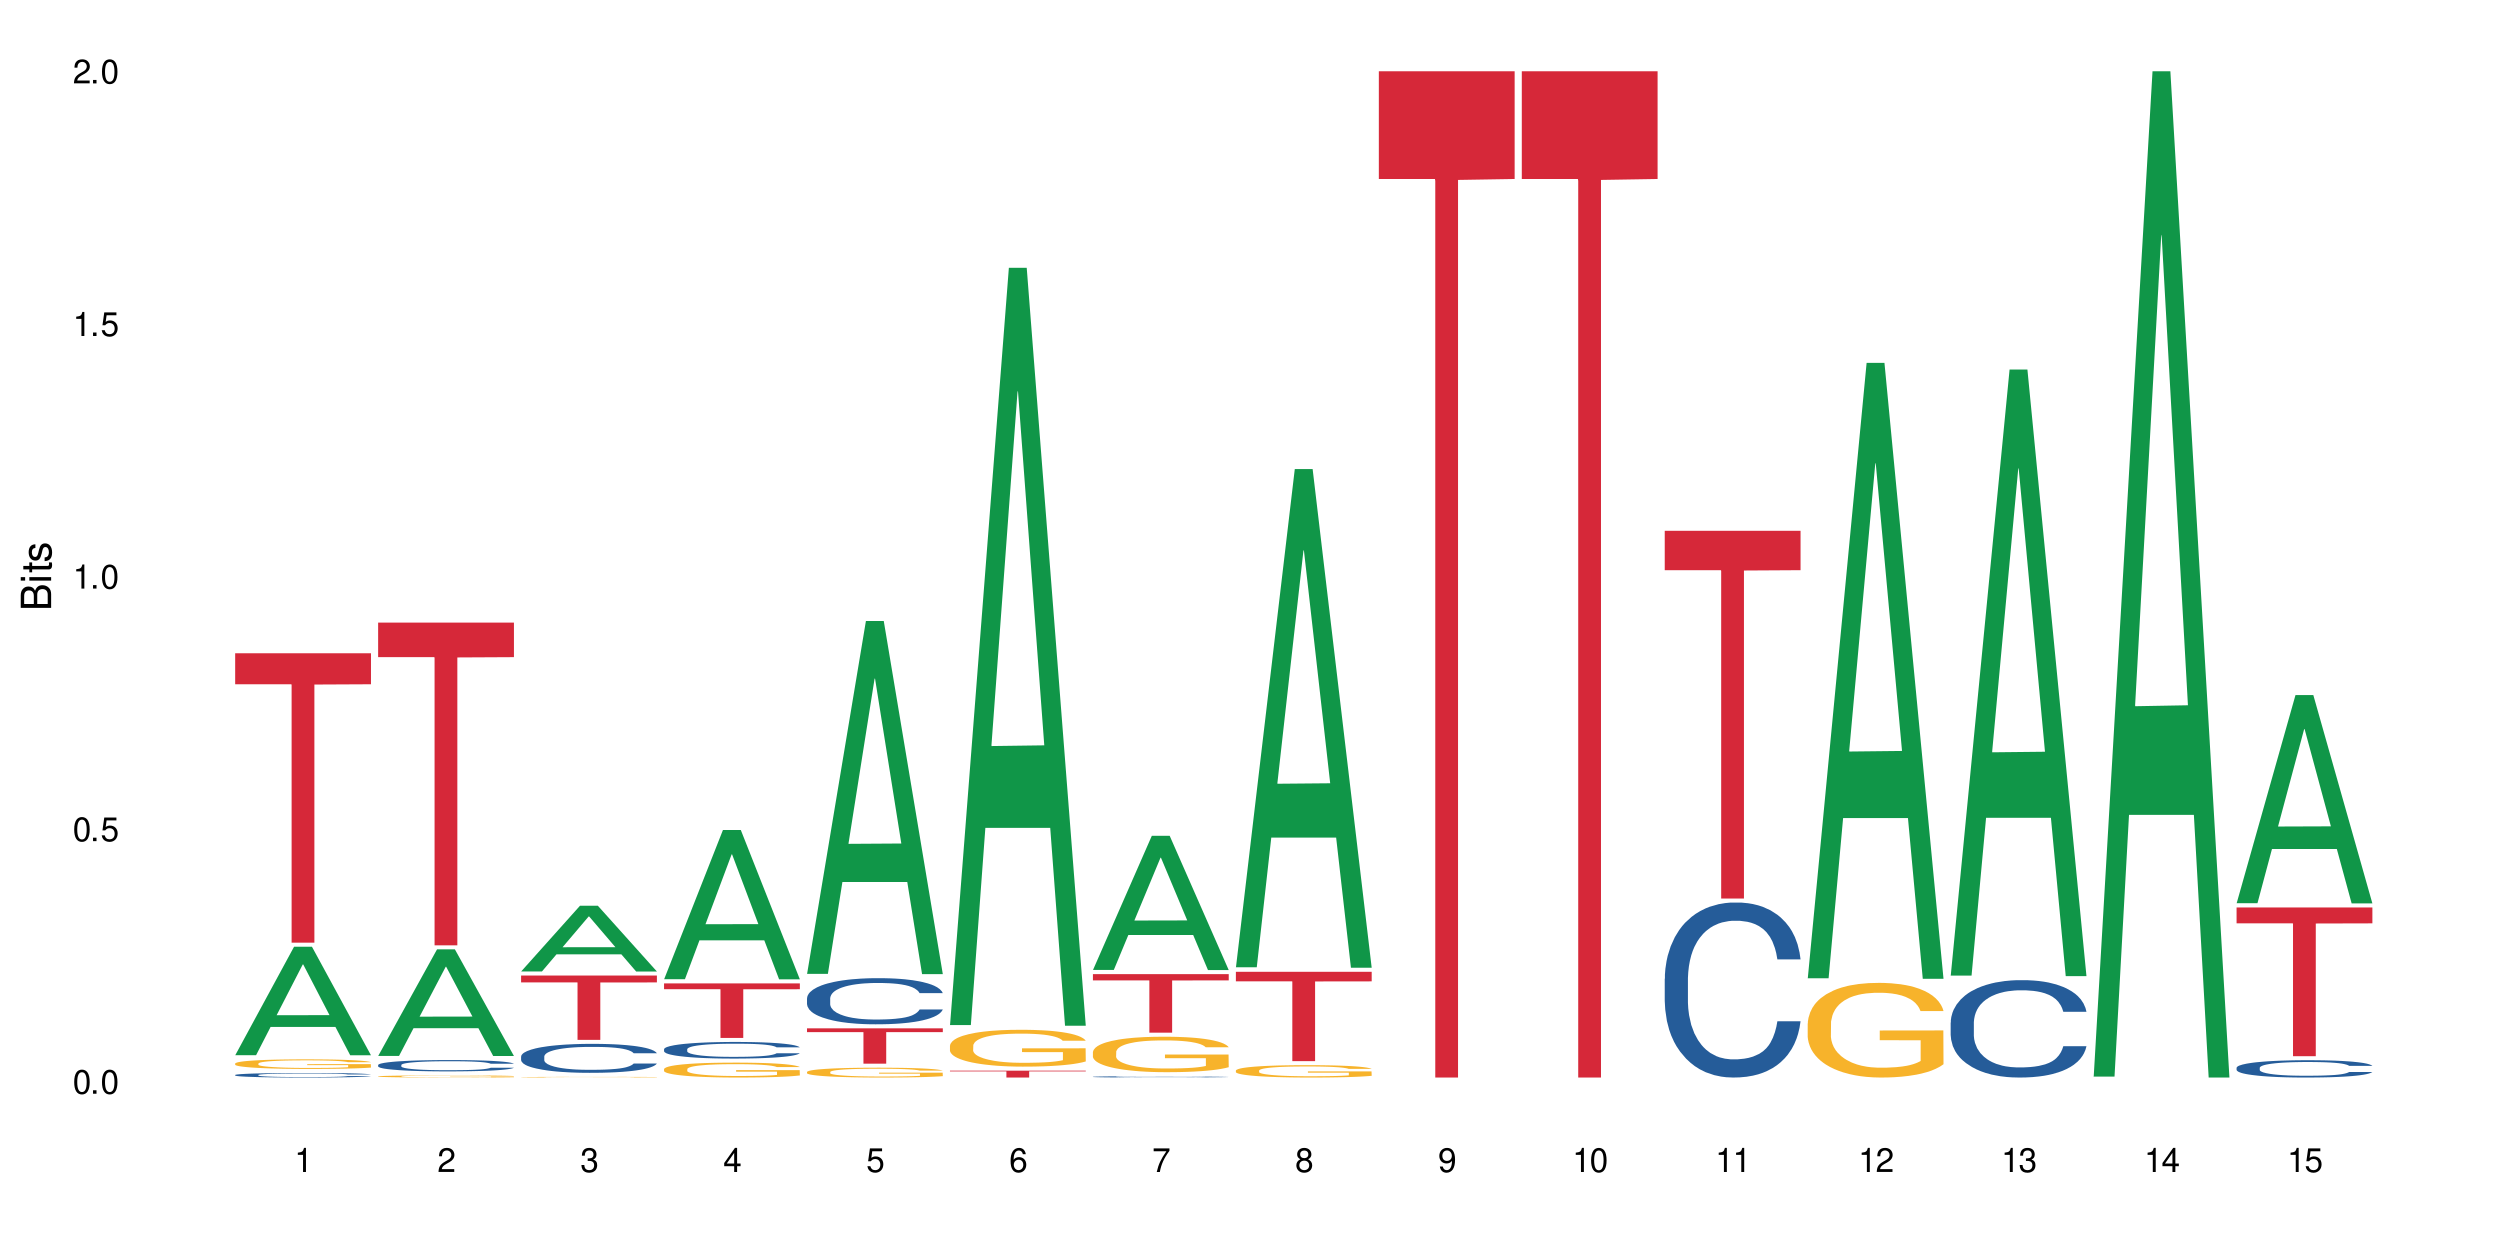 <?xml version="1.0" encoding="UTF-8"?>
<svg xmlns="http://www.w3.org/2000/svg" xmlns:xlink="http://www.w3.org/1999/xlink" width="720" height="360" viewBox="0 0 720 360">
<defs>
<g>
<g id="glyph-0-0">
</g>
<g id="glyph-0-1">
<path d="M 2.641 -6.938 C 2 -6.938 1.422 -6.656 1.078 -6.172 C 0.641 -5.562 0.406 -4.641 0.406 -3.359 C 0.406 -1.016 1.188 0.219 2.641 0.219 C 4.078 0.219 4.859 -1.016 4.859 -3.297 C 4.859 -4.641 4.656 -5.547 4.203 -6.172 C 3.844 -6.656 3.281 -6.938 2.641 -6.938 Z M 2.641 -6.188 C 3.547 -6.188 4 -5.25 4 -3.375 C 4 -1.406 3.562 -0.484 2.625 -0.484 C 1.734 -0.484 1.281 -1.438 1.281 -3.344 C 1.281 -5.25 1.734 -6.188 2.641 -6.188 Z M 2.641 -6.188 "/>
</g>
<g id="glyph-0-2">
<path d="M 1.828 -1 L 0.828 -1 L 0.828 0 L 1.828 0 Z M 1.828 -1 "/>
</g>
<g id="glyph-0-3">
<path d="M 4.562 -6.797 L 1.062 -6.797 L 0.547 -3.094 L 1.328 -3.094 C 1.719 -3.562 2.047 -3.734 2.578 -3.734 C 3.484 -3.734 4.062 -3.109 4.062 -2.094 C 4.062 -1.125 3.484 -0.531 2.578 -0.531 C 1.828 -0.531 1.375 -0.906 1.188 -1.672 L 0.328 -1.672 C 0.453 -1.109 0.547 -0.844 0.75 -0.594 C 1.125 -0.078 1.828 0.219 2.594 0.219 C 3.969 0.219 4.922 -0.781 4.922 -2.219 C 4.922 -3.562 4.031 -4.484 2.719 -4.484 C 2.25 -4.484 1.859 -4.359 1.469 -4.062 L 1.734 -5.969 L 4.562 -5.969 Z M 4.562 -6.797 "/>
</g>
<g id="glyph-0-4">
<path d="M 2.484 -4.938 L 2.484 0 L 3.328 0 L 3.328 -6.938 L 2.766 -6.938 C 2.469 -5.875 2.281 -5.734 0.984 -5.562 L 0.984 -4.938 Z M 2.484 -4.938 "/>
</g>
<g id="glyph-0-5">
<path d="M 4.859 -0.828 L 1.281 -0.828 C 1.359 -1.406 1.672 -1.781 2.5 -2.281 L 3.469 -2.828 C 4.406 -3.344 4.906 -4.062 4.906 -4.906 C 4.906 -5.484 4.672 -6.031 4.266 -6.406 C 3.859 -6.766 3.375 -6.938 2.719 -6.938 C 1.859 -6.938 1.219 -6.625 0.844 -6.031 C 0.609 -5.672 0.5 -5.234 0.484 -4.531 L 1.328 -4.531 C 1.359 -5.016 1.406 -5.281 1.531 -5.516 C 1.75 -5.938 2.188 -6.203 2.703 -6.203 C 3.469 -6.203 4.031 -5.641 4.031 -4.891 C 4.031 -4.344 3.719 -3.859 3.125 -3.516 L 2.234 -3 C 0.812 -2.172 0.406 -1.531 0.328 -0.016 L 4.859 -0.016 Z M 4.859 -0.828 "/>
</g>
<g id="glyph-0-6">
<path d="M 2.125 -3.188 L 2.578 -3.188 C 3.5 -3.188 3.984 -2.766 3.984 -1.922 C 3.984 -1.062 3.469 -0.531 2.594 -0.531 C 1.656 -0.531 1.203 -1 1.156 -2.016 L 0.312 -2.016 C 0.344 -1.453 0.438 -1.094 0.609 -0.781 C 0.953 -0.109 1.625 0.219 2.547 0.219 C 3.953 0.219 4.859 -0.625 4.859 -1.938 C 4.859 -2.828 4.516 -3.297 3.703 -3.594 C 4.344 -3.844 4.656 -4.328 4.656 -5.031 C 4.656 -6.219 3.875 -6.938 2.578 -6.938 C 1.203 -6.938 0.484 -6.172 0.453 -4.703 L 1.297 -4.703 C 1.312 -5.125 1.344 -5.359 1.453 -5.578 C 1.641 -5.969 2.062 -6.203 2.594 -6.203 C 3.344 -6.203 3.797 -5.75 3.797 -5 C 3.797 -4.516 3.609 -4.219 3.25 -4.047 C 3.016 -3.953 2.703 -3.922 2.125 -3.906 Z M 2.125 -3.188 "/>
</g>
<g id="glyph-0-7">
<path d="M 3.141 -1.672 L 3.141 0 L 3.984 0 L 3.984 -1.672 L 4.984 -1.672 L 4.984 -2.438 L 3.984 -2.438 L 3.984 -6.938 L 3.359 -6.938 L 0.266 -2.578 L 0.266 -1.672 Z M 3.141 -2.438 L 1 -2.438 L 3.141 -5.5 Z M 3.141 -2.438 "/>
</g>
<g id="glyph-0-8">
<path d="M 4.781 -5.125 C 4.609 -6.266 3.891 -6.938 2.844 -6.938 C 2.094 -6.938 1.422 -6.578 1.031 -5.953 C 0.594 -5.266 0.406 -4.422 0.406 -3.172 C 0.406 -2 0.578 -1.25 0.984 -0.641 C 1.359 -0.078 1.953 0.219 2.703 0.219 C 3.984 0.219 4.922 -0.75 4.922 -2.094 C 4.922 -3.375 4.062 -4.281 2.844 -4.281 C 2.172 -4.281 1.641 -4.031 1.281 -3.516 C 1.281 -5.234 1.828 -6.188 2.797 -6.188 C 3.391 -6.188 3.797 -5.797 3.938 -5.125 Z M 2.734 -3.531 C 3.547 -3.531 4.062 -2.953 4.062 -2.031 C 4.062 -1.156 3.484 -0.531 2.703 -0.531 C 1.922 -0.531 1.328 -1.188 1.328 -2.078 C 1.328 -2.938 1.906 -3.531 2.734 -3.531 Z M 2.734 -3.531 "/>
</g>
<g id="glyph-0-9">
<path d="M 4.984 -6.797 L 0.438 -6.797 L 0.438 -5.969 L 4.109 -5.969 C 2.5 -3.656 1.828 -2.234 1.328 0 L 2.219 0 C 2.594 -2.172 3.453 -4.047 4.984 -6.094 Z M 4.984 -6.797 "/>
</g>
<g id="glyph-0-10">
<path d="M 3.75 -3.656 C 4.469 -4.094 4.688 -4.438 4.688 -5.078 C 4.688 -6.172 3.844 -6.938 2.641 -6.938 C 1.438 -6.938 0.594 -6.172 0.594 -5.094 C 0.594 -4.438 0.812 -4.094 1.516 -3.656 C 0.734 -3.266 0.359 -2.703 0.359 -1.922 C 0.359 -0.656 1.281 0.219 2.641 0.219 C 3.984 0.219 4.922 -0.656 4.922 -1.922 C 4.922 -2.703 4.531 -3.266 3.75 -3.656 Z M 2.641 -6.188 C 3.359 -6.188 3.812 -5.75 3.812 -5.062 C 3.812 -4.406 3.344 -3.984 2.641 -3.984 C 1.922 -3.984 1.453 -4.406 1.453 -5.078 C 1.453 -5.75 1.922 -6.188 2.641 -6.188 Z M 2.641 -3.266 C 3.484 -3.266 4.062 -2.719 4.062 -1.906 C 4.062 -1.078 3.484 -0.531 2.625 -0.531 C 1.797 -0.531 1.219 -1.094 1.219 -1.906 C 1.219 -2.719 1.781 -3.266 2.641 -3.266 Z M 2.641 -3.266 "/>
</g>
<g id="glyph-0-11">
<path d="M 0.516 -1.578 C 0.672 -0.453 1.406 0.219 2.438 0.219 C 3.188 0.219 3.859 -0.141 4.266 -0.766 C 4.688 -1.453 4.891 -2.297 4.891 -3.547 C 4.891 -4.719 4.703 -5.453 4.312 -6.078 C 3.938 -6.641 3.344 -6.938 2.594 -6.938 C 1.297 -6.938 0.359 -5.969 0.359 -4.625 C 0.359 -3.344 1.234 -2.453 2.453 -2.453 C 3.094 -2.453 3.578 -2.672 4.016 -3.203 C 4 -1.484 3.469 -0.531 2.5 -0.531 C 1.906 -0.531 1.484 -0.906 1.359 -1.578 Z M 2.578 -6.203 C 3.375 -6.203 3.969 -5.531 3.969 -4.641 C 3.969 -3.797 3.391 -3.188 2.547 -3.188 C 1.734 -3.188 1.234 -3.766 1.234 -4.688 C 1.234 -5.562 1.797 -6.203 2.578 -6.203 Z M 2.578 -6.203 "/>
</g>
<g id="glyph-1-0">
</g>
<g id="glyph-1-1">
<path d="M 0 -0.953 L 0 -4.891 C 0 -5.719 -0.234 -6.344 -0.734 -6.797 C -1.188 -7.234 -1.812 -7.469 -2.5 -7.469 C -3.547 -7.469 -4.188 -7 -4.625 -5.875 C -4.984 -6.688 -5.625 -7.094 -6.531 -7.094 C -7.172 -7.094 -7.734 -6.859 -8.141 -6.391 C -8.562 -5.922 -8.75 -5.344 -8.75 -4.5 L -8.75 -0.953 Z M -4.984 -2.062 L -7.766 -2.062 L -7.766 -4.219 C -7.766 -4.844 -7.688 -5.203 -7.453 -5.5 C -7.219 -5.812 -6.859 -5.969 -6.375 -5.969 C -5.891 -5.969 -5.531 -5.812 -5.297 -5.5 C -5.062 -5.203 -4.984 -4.844 -4.984 -4.219 Z M -0.984 -2.062 L -4 -2.062 L -4 -4.781 C -4 -5.766 -3.438 -6.359 -2.484 -6.359 C -1.547 -6.359 -0.984 -5.766 -0.984 -4.781 Z M -0.984 -2.062 "/>
</g>
<g id="glyph-1-2">
<path d="M -6.281 -1.797 L -6.281 -0.797 L 0 -0.797 L 0 -1.797 Z M -8.75 -1.797 L -8.75 -0.797 L -7.484 -0.797 L -7.484 -1.797 Z M -8.75 -1.797 "/>
</g>
<g id="glyph-1-3">
<path d="M -6.281 -3.047 L -6.281 -2.016 L -8.016 -2.016 L -8.016 -1.016 L -6.281 -1.016 L -6.281 -0.172 L -5.469 -0.172 L -5.469 -1.016 L -0.719 -1.016 C -0.078 -1.016 0.281 -1.453 0.281 -2.234 C 0.281 -2.5 0.25 -2.719 0.188 -3.047 L -0.641 -3.047 C -0.609 -2.906 -0.594 -2.766 -0.594 -2.562 C -0.594 -2.141 -0.719 -2.016 -1.156 -2.016 L -5.469 -2.016 L -5.469 -3.047 Z M -6.281 -3.047 "/>
</g>
<g id="glyph-1-4">
<path d="M -4.531 -5.25 C -5.766 -5.25 -6.469 -4.422 -6.469 -2.969 C -6.469 -1.516 -5.719 -0.562 -4.547 -0.562 C -3.562 -0.562 -3.094 -1.062 -2.734 -2.562 L -2.516 -3.484 C -2.344 -4.188 -2.094 -4.469 -1.641 -4.469 C -1.047 -4.469 -0.641 -3.875 -0.641 -3 C -0.641 -2.453 -0.797 -2 -1.062 -1.75 C -1.25 -1.594 -1.422 -1.531 -1.875 -1.469 L -1.875 -0.406 C -0.422 -0.453 0.281 -1.266 0.281 -2.922 C 0.281 -4.5 -0.5 -5.516 -1.719 -5.516 C -2.656 -5.516 -3.172 -4.984 -3.469 -3.734 L -3.703 -2.766 C -3.891 -1.953 -4.156 -1.609 -4.594 -1.609 C -5.188 -1.609 -5.547 -2.125 -5.547 -2.938 C -5.547 -3.75 -5.203 -4.172 -4.531 -4.203 Z M -4.531 -5.25 "/>
</g>
</g>
</defs>
<rect x="-72" y="-36" width="864" height="432" fill="rgb(100%, 100%, 100%)" fill-opacity="1"/>
<path fill-rule="nonzero" fill="rgb(6.275%, 58.824%, 28.235%)" fill-opacity="1" d="M 67.73 303.898 L 67.773 303.867 L 84.695 272.652 L 89.836 272.652 L 106.844 303.926 L 100.867 303.926 L 96.605 295.762 L 77.926 295.762 L 73.75 303.898 L 67.73 303.898 L 79.723 292.387 L 94.895 292.355 L 87.328 277.762 L 87.246 277.734 L 87.16 277.82 L 79.684 292.355 L 79.723 292.387 Z M 67.73 303.898 "/>
<path fill-rule="nonzero" fill="rgb(14.51%, 36.078%, 60%)" fill-opacity="1" d="M 67.73 309.59 L 67.777 309.59 L 67.777 309.559 L 67.922 309.512 L 68.254 309.457 L 68.59 309.418 L 69.449 309.344 L 70.641 309.277 L 71.879 309.223 L 72.785 309.191 L 73.598 309.168 L 75.457 309.125 L 76.652 309.102 L 77.938 309.082 L 79.512 309.059 L 80.656 309.047 L 83.234 309.027 L 85.141 309.02 L 86.621 309.016 L 89.816 309.016 L 91.723 309.023 L 93.105 309.027 L 94.633 309.039 L 95.922 309.047 L 98.164 309.074 L 100.168 309.109 L 101.074 309.129 L 102.504 309.164 L 103.602 309.199 L 104.363 309.23 L 105.223 309.277 L 105.984 309.332 L 106.559 309.391 L 106.844 309.445 L 100.168 309.445 L 99.832 309.395 L 99.449 309.359 L 98.734 309.309 L 98.02 309.273 L 97.02 309.238 L 96.113 309.215 L 94.871 309.195 L 93.773 309.18 L 92.629 309.168 L 91.531 309.16 L 89.434 309.152 L 87 309.152 L 86.094 309.156 L 84.234 309.168 L 83.234 309.176 L 81.801 309.191 L 80.801 309.207 L 79.609 309.23 L 78.797 309.25 L 77.797 309.281 L 77.078 309.309 L 76.27 309.352 L 75.793 309.379 L 75.363 309.414 L 74.98 309.453 L 74.695 309.496 L 74.504 309.539 L 74.41 309.582 L 74.41 309.77 L 74.504 309.812 L 74.742 309.863 L 75.363 309.938 L 76.27 310 L 77.32 310.051 L 78.32 310.086 L 78.891 310.105 L 79.656 310.125 L 80.848 310.148 L 82.566 310.172 L 83.566 310.18 L 85.094 310.191 L 86.668 310.195 L 88.766 310.195 L 90.625 310.191 L 91.867 310.184 L 93.156 310.176 L 94.918 310.156 L 96.016 310.137 L 96.969 310.113 L 97.688 310.09 L 98.164 310.07 L 98.879 310.031 L 99.449 309.992 L 99.879 309.949 L 100.168 309.91 L 106.844 309.91 L 106.559 309.957 L 106.129 310.004 L 105.699 310.039 L 105.031 310.082 L 104.27 310.117 L 103.172 310.16 L 102.266 310.188 L 101.074 310.219 L 99.977 310.242 L 98.781 310.262 L 97.02 310.285 L 95.875 310.297 L 94.633 310.309 L 93.156 310.316 L 91.293 310.328 L 89.289 310.332 L 87.43 310.332 L 85.426 310.328 L 83.949 310.324 L 81.992 310.312 L 79.559 310.293 L 77.797 310.27 L 76.414 310.246 L 75.219 310.223 L 73.883 310.191 L 72.168 310.137 L 71.117 310.098 L 70.402 310.062 L 69.59 310.016 L 69.02 309.973 L 68.352 309.906 L 67.875 309.82 L 67.73 309.754 Z M 67.73 309.59 "/>
<path fill-rule="nonzero" fill="rgb(96.863%, 70.196%, 16.863%)" fill-opacity="1" d="M 67.73 306.273 L 67.777 306.273 L 67.777 306.223 L 67.969 306.109 L 68.445 305.953 L 69.066 305.824 L 69.734 305.723 L 70.164 305.668 L 70.879 305.594 L 71.5 305.539 L 73.074 305.426 L 75.078 305.316 L 76.172 305.273 L 77.414 305.23 L 79.18 305.184 L 79.988 305.164 L 82.469 305.125 L 85.285 305.098 L 88.383 305.09 L 89.816 305.094 L 91.77 305.105 L 94.441 305.133 L 95.969 305.156 L 97.16 305.184 L 98.402 305.215 L 99.926 305.266 L 101.359 305.324 L 102.504 305.387 L 103.648 305.461 L 104.602 305.543 L 105.414 305.633 L 106.129 305.738 L 106.559 305.824 L 106.844 305.914 L 100.215 305.914 L 99.832 305.824 L 99.402 305.758 L 98.688 305.676 L 97.973 305.613 L 97.258 305.566 L 95.922 305.5 L 94.777 305.461 L 93.344 305.426 L 91.961 305.402 L 90.387 305.387 L 89.434 305.383 L 86.906 305.383 L 84.617 305.398 L 83.281 305.418 L 82.328 305.438 L 80.992 305.477 L 80.18 305.508 L 79.703 305.527 L 78.273 305.605 L 77.32 305.676 L 76.793 305.723 L 76.125 305.801 L 75.648 305.867 L 75.125 305.969 L 74.84 306.043 L 74.457 306.215 L 74.41 306.672 L 74.551 306.766 L 74.84 306.871 L 75.219 306.961 L 75.793 307.055 L 76.363 307.129 L 77.367 307.227 L 78.227 307.293 L 78.891 307.336 L 80.18 307.402 L 80.703 307.426 L 81.945 307.473 L 83.234 307.508 L 84.809 307.539 L 86 307.555 L 87.906 307.566 L 90.34 307.566 L 93.203 307.551 L 95.016 307.531 L 96.254 307.512 L 97.066 307.492 L 98.066 307.465 L 98.781 307.438 L 99.449 307.41 L 100.262 307.367 L 100.262 306.766 L 88.48 306.762 L 88.48 306.48 L 106.797 306.477 L 106.844 307.465 L 105.844 307.531 L 104.602 307.598 L 103.41 307.648 L 102.168 307.691 L 100.406 307.738 L 98.973 307.77 L 96.781 307.805 L 94.777 307.828 L 92.676 307.844 L 90.816 307.852 L 88.621 307.852 L 86.668 307.848 L 84.57 307.832 L 82.898 307.812 L 81.371 307.789 L 79.848 307.754 L 77.938 307.703 L 76.699 307.66 L 75.41 307.605 L 74.121 307.543 L 72.977 307.477 L 72.215 307.422 L 71.453 307.359 L 70.641 307.285 L 69.879 307.199 L 69.305 307.121 L 68.781 307.035 L 68.398 306.949 L 68.016 306.836 L 67.828 306.746 L 67.73 306.668 Z M 67.73 306.273 "/>
<path fill-rule="nonzero" fill="rgb(83.922%, 15.686%, 22.353%)" fill-opacity="1" d="M 67.73 188.148 L 106.844 188.148 L 106.844 197.066 L 90.543 197.148 L 90.543 271.488 L 83.984 271.488 L 83.984 197.227 L 83.891 197.066 L 67.73 197.066 Z M 67.73 188.148 "/>
<path fill-rule="nonzero" fill="rgb(6.275%, 58.824%, 28.235%)" fill-opacity="1" d="M 108.902 304.105 L 108.945 304.074 L 125.867 273.414 L 131.008 273.414 L 148.016 304.133 L 142.039 304.133 L 137.777 296.113 L 119.098 296.113 L 114.922 304.105 L 108.902 304.105 L 120.895 292.797 L 136.062 292.77 L 128.5 278.43 L 128.418 278.402 L 128.332 278.488 L 120.855 292.77 L 120.895 292.797 Z M 108.902 304.105 "/>
<path fill-rule="nonzero" fill="rgb(14.51%, 36.078%, 60%)" fill-opacity="1" d="M 108.902 306.719 L 108.949 306.715 L 108.949 306.641 L 109.094 306.527 L 109.426 306.387 L 109.762 306.289 L 110.621 306.109 L 111.812 305.941 L 113.051 305.809 L 113.957 305.73 L 114.77 305.672 L 116.629 305.562 L 117.82 305.504 L 119.109 305.453 L 120.684 305.402 L 121.828 305.375 L 124.406 305.328 L 126.312 305.305 L 127.793 305.297 L 130.988 305.297 L 132.895 305.309 L 134.277 305.324 L 135.805 305.348 L 137.094 305.375 L 139.336 305.441 L 141.336 305.523 L 142.242 305.57 L 143.676 305.664 L 144.773 305.754 L 145.535 305.832 L 146.395 305.941 L 147.156 306.074 L 147.73 306.227 L 148.016 306.355 L 141.336 306.355 L 141.004 306.238 L 140.621 306.145 L 139.906 306.023 L 139.191 305.934 L 138.191 305.848 L 137.285 305.793 L 136.043 305.734 L 134.945 305.699 L 133.801 305.672 L 132.703 305.656 L 130.605 305.637 L 128.172 305.637 L 127.266 305.645 L 125.406 305.668 L 124.406 305.688 L 122.973 305.73 L 121.973 305.77 L 120.781 305.828 L 119.969 305.879 L 118.969 305.957 L 118.25 306.023 L 117.441 306.125 L 116.965 306.199 L 116.535 306.281 L 116.152 306.379 L 115.867 306.484 L 115.676 306.594 L 115.582 306.703 L 115.582 307.164 L 115.676 307.273 L 115.914 307.398 L 116.535 307.578 L 117.441 307.738 L 118.488 307.863 L 119.492 307.953 L 120.062 307.992 L 120.828 308.043 L 122.02 308.102 L 123.738 308.16 L 124.738 308.184 L 126.266 308.207 L 127.84 308.223 L 129.938 308.223 L 131.797 308.207 L 133.039 308.195 L 134.324 308.172 L 136.09 308.121 L 137.188 308.07 L 138.141 308.016 L 138.859 307.957 L 139.336 307.91 L 140.051 307.816 L 140.621 307.715 L 141.051 307.613 L 141.336 307.512 L 148.016 307.512 L 147.73 307.629 L 147.301 307.746 L 146.871 307.832 L 146.203 307.938 L 145.441 308.031 L 144.344 308.133 L 143.438 308.203 L 142.242 308.277 L 141.148 308.336 L 139.953 308.387 L 138.191 308.445 L 137.043 308.473 L 135.805 308.5 L 134.324 308.523 L 132.465 308.547 L 130.461 308.559 L 128.602 308.562 L 126.598 308.555 L 125.121 308.543 L 123.164 308.516 L 120.73 308.461 L 118.969 308.406 L 117.582 308.348 L 116.391 308.289 L 115.055 308.207 L 113.34 308.078 L 112.289 307.977 L 111.574 307.895 L 110.762 307.777 L 110.191 307.672 L 109.523 307.504 L 109.047 307.293 L 108.902 307.129 Z M 108.902 306.719 "/>
<path fill-rule="nonzero" fill="rgb(96.863%, 70.196%, 16.863%)" fill-opacity="1" d="M 108.902 309.984 L 108.949 309.984 L 108.949 309.973 L 109.141 309.949 L 109.617 309.914 L 110.238 309.887 L 110.906 309.863 L 111.336 309.852 L 112.051 309.836 L 112.672 309.824 L 114.246 309.797 L 116.25 309.773 L 117.344 309.766 L 118.586 309.754 L 120.352 309.746 L 121.16 309.742 L 123.641 309.73 L 126.457 309.727 L 132.941 309.727 L 135.613 309.734 L 137.141 309.738 L 138.332 309.746 L 139.574 309.754 L 141.098 309.762 L 142.531 309.777 L 143.676 309.789 L 144.82 309.805 L 145.773 309.824 L 146.586 309.844 L 147.301 309.867 L 147.73 309.887 L 148.016 309.906 L 141.387 309.906 L 141.004 309.887 L 140.574 309.871 L 139.859 309.852 L 138.43 309.828 L 137.094 309.816 L 135.949 309.805 L 134.516 309.797 L 133.133 309.793 L 131.559 309.789 L 128.078 309.789 L 125.789 309.793 L 124.453 309.797 L 123.5 309.801 L 122.164 309.809 L 121.352 309.816 L 120.875 309.82 L 119.445 309.84 L 118.488 309.855 L 117.965 309.863 L 117.297 309.883 L 116.82 309.895 L 116.297 309.918 L 116.008 309.934 L 115.629 309.973 L 115.582 310.07 L 115.723 310.094 L 116.008 310.117 L 116.391 310.137 L 116.965 310.156 L 117.535 310.172 L 118.539 310.195 L 119.395 310.211 L 120.062 310.219 L 121.352 310.234 L 121.875 310.238 L 123.117 310.25 L 124.406 310.258 L 125.98 310.262 L 127.172 310.266 L 129.078 310.27 L 131.512 310.27 L 134.375 310.266 L 136.188 310.262 L 137.426 310.258 L 138.238 310.254 L 139.238 310.246 L 139.953 310.242 L 140.621 310.234 L 141.434 310.227 L 141.434 310.094 L 129.652 310.094 L 129.652 310.031 L 147.969 310.031 L 148.016 310.246 L 147.016 310.262 L 145.773 310.277 L 144.582 310.289 L 143.34 310.297 L 141.578 310.309 L 140.145 310.312 L 137.949 310.32 L 135.949 310.328 L 133.848 310.332 L 127.84 310.332 L 125.742 310.328 L 124.07 310.324 L 122.543 310.316 L 121.02 310.312 L 119.109 310.301 L 117.871 310.289 L 115.293 310.266 L 114.148 310.25 L 113.387 310.238 L 112.625 310.223 L 111.812 310.207 L 111.051 310.188 L 110.477 310.172 L 109.953 310.152 L 109.57 310.133 L 109.188 310.109 L 108.996 310.09 L 108.902 310.07 Z M 108.902 309.984 "/>
<path fill-rule="nonzero" fill="rgb(83.922%, 15.686%, 22.353%)" fill-opacity="1" d="M 108.902 179.309 L 148.016 179.309 L 148.016 189.258 L 131.715 189.344 L 131.715 272.25 L 125.156 272.25 L 125.156 189.434 L 125.062 189.258 L 108.902 189.258 Z M 108.902 179.309 "/>
<path fill-rule="nonzero" fill="rgb(6.275%, 58.824%, 28.235%)" fill-opacity="1" d="M 150.074 279.773 L 150.117 279.758 L 167.039 260.852 L 172.18 260.852 L 189.188 279.793 L 183.211 279.793 L 178.949 274.848 L 160.27 274.848 L 156.09 279.773 L 150.074 279.773 L 162.066 272.805 L 177.234 272.785 L 169.672 263.945 L 169.59 263.93 L 169.504 263.98 L 162.027 272.785 L 162.066 272.805 Z M 150.074 279.773 "/>
<path fill-rule="nonzero" fill="rgb(14.51%, 36.078%, 60%)" fill-opacity="1" d="M 150.074 304.266 L 150.121 304.258 L 150.121 304.074 L 150.266 303.785 L 150.598 303.418 L 150.934 303.168 L 151.793 302.719 L 152.984 302.285 L 154.223 301.949 L 155.129 301.75 L 155.941 301.598 L 157.801 301.316 L 158.992 301.172 L 160.281 301.043 L 161.855 300.914 L 163 300.836 L 165.578 300.715 L 167.484 300.66 L 168.965 300.637 L 172.16 300.637 L 174.066 300.668 L 175.449 300.707 L 176.977 300.766 L 178.266 300.836 L 180.508 301.004 L 182.508 301.219 L 183.414 301.34 L 184.848 301.574 L 185.945 301.805 L 186.707 302.004 L 187.566 302.285 L 188.328 302.625 L 188.902 303.016 L 189.188 303.344 L 182.508 303.344 L 182.176 303.039 L 181.793 302.801 L 181.078 302.488 L 180.363 302.27 L 179.359 302.047 L 178.453 301.902 L 177.215 301.758 L 176.117 301.668 L 174.973 301.598 L 173.875 301.551 L 171.777 301.508 L 169.344 301.508 L 168.438 301.523 L 166.578 301.582 L 165.578 301.637 L 164.145 301.742 L 163.145 301.844 L 161.953 301.996 L 161.141 302.125 L 160.137 302.32 L 159.422 302.496 L 158.613 302.75 L 158.137 302.938 L 157.707 303.152 L 157.324 303.402 L 157.039 303.672 L 156.848 303.953 L 156.754 304.227 L 156.754 305.41 L 156.848 305.684 L 157.086 306.004 L 157.707 306.469 L 158.613 306.871 L 159.66 307.191 L 160.664 307.422 L 161.234 307.527 L 162 307.648 L 163.191 307.801 L 164.91 307.953 L 165.91 308.016 L 167.438 308.074 L 169.012 308.105 L 171.109 308.105 L 172.969 308.074 L 174.211 308.039 L 175.496 307.977 L 177.262 307.848 L 178.359 307.727 L 179.312 307.582 L 180.027 307.438 L 180.508 307.312 L 181.223 307.078 L 181.793 306.82 L 182.223 306.551 L 182.508 306.293 L 189.188 306.293 L 188.902 306.598 L 188.473 306.895 L 188.043 307.117 L 187.375 307.383 L 186.613 307.617 L 185.516 307.887 L 184.609 308.062 L 183.414 308.25 L 182.32 308.395 L 181.125 308.527 L 179.359 308.68 L 178.215 308.754 L 176.977 308.824 L 175.496 308.883 L 173.637 308.938 L 171.633 308.969 L 169.773 308.977 L 167.77 308.961 L 166.293 308.93 L 164.336 308.859 L 161.902 308.723 L 160.137 308.578 L 158.754 308.434 L 157.562 308.281 L 156.227 308.074 L 154.512 307.742 L 153.461 307.48 L 152.746 307.27 L 151.934 306.973 L 151.363 306.703 L 150.695 306.277 L 150.219 305.734 L 150.074 305.316 Z M 150.074 304.266 "/>
<path fill-rule="nonzero" fill="rgb(96.863%, 70.196%, 16.863%)" fill-opacity="1" d="M 150.074 310.223 L 150.121 310.223 L 150.121 310.219 L 150.312 310.211 L 150.789 310.199 L 151.41 310.191 L 152.078 310.184 L 152.508 310.18 L 153.223 310.176 L 153.844 310.172 L 155.418 310.164 L 157.418 310.156 L 158.516 310.152 L 159.758 310.148 L 161.523 310.145 L 162.332 310.145 L 164.812 310.141 L 176.785 310.141 L 178.312 310.145 L 179.504 310.145 L 180.746 310.148 L 182.27 310.152 L 183.703 310.156 L 185.992 310.164 L 186.945 310.172 L 187.758 310.176 L 188.473 310.184 L 188.902 310.191 L 189.188 310.195 L 182.559 310.195 L 182.176 310.191 L 181.746 310.188 L 181.031 310.18 L 179.602 310.172 L 178.266 310.168 L 177.121 310.164 L 175.688 310.164 L 174.305 310.16 L 165.625 310.16 L 164.672 310.164 L 163.336 310.168 L 162.047 310.168 L 160.617 310.176 L 159.66 310.18 L 159.137 310.184 L 158.469 310.188 L 157.992 310.195 L 157.469 310.199 L 157.18 310.207 L 156.801 310.219 L 156.754 310.25 L 156.895 310.258 L 157.18 310.262 L 157.562 310.27 L 158.137 310.277 L 158.707 310.281 L 159.711 310.289 L 160.566 310.293 L 161.234 310.297 L 162.523 310.301 L 163.047 310.301 L 164.289 310.305 L 165.578 310.309 L 167.148 310.309 L 168.344 310.312 L 175.547 310.312 L 177.359 310.309 L 179.41 310.309 L 180.41 310.305 L 181.125 310.305 L 181.793 310.301 L 182.605 310.297 L 182.605 310.258 L 170.824 310.258 L 170.824 310.238 L 189.141 310.234 L 189.188 310.305 L 188.188 310.309 L 186.945 310.316 L 185.754 310.316 L 184.512 310.32 L 182.746 310.324 L 181.316 310.328 L 179.121 310.328 L 177.121 310.332 L 166.91 310.332 L 165.242 310.328 L 163.715 310.328 L 162.191 310.324 L 160.281 310.32 L 159.043 310.32 L 156.465 310.312 L 155.32 310.305 L 154.559 310.301 L 153.793 310.297 L 152.984 310.293 L 152.219 310.285 L 151.648 310.281 L 151.125 310.273 L 150.742 310.27 L 150.359 310.262 L 150.168 310.254 L 150.074 310.25 Z M 150.074 310.223 "/>
<path fill-rule="nonzero" fill="rgb(83.922%, 15.686%, 22.353%)" fill-opacity="1" d="M 150.074 280.957 L 189.188 280.957 L 189.188 282.938 L 172.887 282.957 L 172.887 299.473 L 166.328 299.473 L 166.328 282.973 L 166.234 282.938 L 150.074 282.938 Z M 150.074 280.957 "/>
<path fill-rule="nonzero" fill="rgb(6.275%, 58.824%, 28.235%)" fill-opacity="1" d="M 191.246 282.012 L 191.289 281.973 L 208.211 239.039 L 213.352 239.039 L 230.359 282.055 L 224.383 282.055 L 220.121 270.824 L 201.441 270.824 L 197.262 282.012 L 191.246 282.012 L 203.238 266.18 L 218.406 266.141 L 210.844 246.066 L 210.762 246.023 L 210.676 246.145 L 203.195 266.141 L 203.238 266.18 Z M 191.246 282.012 "/>
<path fill-rule="nonzero" fill="rgb(14.51%, 36.078%, 60%)" fill-opacity="1" d="M 191.246 302.168 L 191.293 302.164 L 191.293 302.059 L 191.438 301.895 L 191.77 301.684 L 192.105 301.539 L 192.965 301.281 L 194.156 301.031 L 195.395 300.84 L 196.301 300.727 L 197.113 300.637 L 198.973 300.477 L 200.164 300.395 L 201.453 300.32 L 203.027 300.246 L 204.172 300.199 L 206.746 300.133 L 208.656 300.102 L 210.133 300.086 L 213.332 300.086 L 215.238 300.105 L 216.621 300.125 L 218.148 300.16 L 219.438 300.199 L 221.676 300.297 L 223.68 300.418 L 224.586 300.488 L 226.02 300.625 L 227.117 300.758 L 227.879 300.871 L 228.738 301.031 L 229.5 301.23 L 230.074 301.453 L 230.359 301.641 L 223.68 301.641 L 223.348 301.465 L 222.965 301.328 L 222.25 301.148 L 221.535 301.023 L 220.531 300.895 L 219.625 300.812 L 218.387 300.73 L 217.289 300.676 L 216.145 300.637 L 215.047 300.613 L 212.949 300.586 L 210.516 300.586 L 209.609 300.594 L 207.75 300.629 L 206.746 300.66 L 205.316 300.723 L 204.316 300.777 L 203.121 300.867 L 202.312 300.941 L 201.309 301.055 L 200.594 301.152 L 199.785 301.297 L 199.309 301.406 L 198.879 301.531 L 198.496 301.676 L 198.211 301.828 L 198.02 301.988 L 197.922 302.148 L 197.922 302.824 L 198.02 302.98 L 198.258 303.164 L 198.879 303.434 L 199.785 303.664 L 200.832 303.848 L 201.836 303.98 L 202.406 304.039 L 203.172 304.109 L 204.363 304.199 L 206.082 304.285 L 207.082 304.32 L 208.609 304.355 L 210.184 304.371 L 212.281 304.371 L 214.141 304.355 L 215.383 304.332 L 216.668 304.297 L 218.434 304.223 L 219.531 304.152 L 220.484 304.07 L 221.199 303.988 L 221.676 303.918 L 222.395 303.781 L 222.965 303.633 L 223.395 303.48 L 223.68 303.332 L 230.359 303.332 L 230.074 303.508 L 229.645 303.676 L 229.215 303.805 L 228.547 303.957 L 227.781 304.094 L 226.688 304.246 L 225.781 304.348 L 224.586 304.457 L 223.488 304.539 L 222.297 304.613 L 220.531 304.699 L 219.387 304.742 L 218.148 304.785 L 216.668 304.816 L 214.809 304.848 L 212.805 304.867 L 210.945 304.871 L 208.941 304.863 L 207.465 304.844 L 205.508 304.805 L 203.074 304.727 L 201.309 304.645 L 199.926 304.559 L 198.734 304.473 L 197.398 304.355 L 195.684 304.164 L 194.633 304.016 L 193.918 303.891 L 193.105 303.723 L 192.535 303.566 L 191.867 303.324 L 191.391 303.012 L 191.246 302.773 Z M 191.246 302.168 "/>
<path fill-rule="nonzero" fill="rgb(96.863%, 70.196%, 16.863%)" fill-opacity="1" d="M 191.246 307.875 L 191.293 307.871 L 191.293 307.793 L 191.484 307.617 L 191.961 307.371 L 192.582 307.172 L 193.25 307.016 L 193.68 306.934 L 194.395 306.816 L 195.016 306.73 L 196.59 306.551 L 198.59 306.387 L 199.688 306.316 L 200.93 306.25 L 202.695 306.176 L 203.504 306.148 L 205.984 306.086 L 208.801 306.047 L 211.898 306.035 L 213.332 306.039 L 215.285 306.055 L 217.957 306.098 L 219.484 306.137 L 220.676 306.176 L 221.918 306.227 L 223.441 306.305 L 224.875 306.398 L 226.02 306.492 L 227.164 306.613 L 228.117 306.738 L 228.93 306.875 L 229.645 307.039 L 230.074 307.176 L 230.359 307.312 L 223.73 307.312 L 223.348 307.176 L 222.918 307.07 L 222.203 306.941 L 221.488 306.848 L 220.77 306.773 L 219.438 306.672 L 218.293 306.609 L 216.859 306.551 L 215.477 306.516 L 213.902 306.492 L 212.949 306.484 L 210.422 306.484 L 208.133 306.512 L 206.797 306.543 L 205.84 306.578 L 204.508 306.637 L 203.695 306.684 L 203.219 306.715 L 201.789 306.836 L 200.832 306.945 L 200.309 307.02 L 199.641 307.137 L 199.164 307.242 L 198.641 307.402 L 198.352 307.52 L 197.973 307.785 L 197.922 308.492 L 198.066 308.641 L 198.352 308.801 L 198.734 308.941 L 199.309 309.094 L 199.879 309.207 L 200.883 309.359 L 201.738 309.461 L 202.406 309.527 L 203.695 309.633 L 204.219 309.668 L 205.461 309.738 L 206.746 309.793 L 208.32 309.844 L 209.516 309.867 L 211.422 309.887 L 213.855 309.887 L 216.719 309.863 L 218.531 309.828 L 219.77 309.797 L 220.582 309.77 L 221.582 309.727 L 222.297 309.688 L 222.965 309.645 L 223.777 309.578 L 223.777 308.641 L 211.996 308.637 L 211.996 308.195 L 230.312 308.191 L 230.359 309.727 L 229.355 309.832 L 228.117 309.938 L 226.926 310.016 L 225.684 310.082 L 223.918 310.156 L 222.488 310.203 L 220.293 310.258 L 218.293 310.293 L 216.191 310.316 L 214.332 310.328 L 212.137 310.332 L 210.184 310.324 L 208.082 310.301 L 206.414 310.27 L 204.887 310.23 L 203.359 310.18 L 201.453 310.098 L 200.215 310.031 L 198.926 309.949 L 197.637 309.852 L 196.492 309.742 L 195.73 309.66 L 194.965 309.566 L 194.156 309.449 L 193.391 309.316 L 192.82 309.195 L 192.297 309.059 L 191.914 308.926 L 191.531 308.75 L 191.34 308.609 L 191.246 308.488 Z M 191.246 307.875 "/>
<path fill-rule="nonzero" fill="rgb(83.922%, 15.686%, 22.353%)" fill-opacity="1" d="M 191.246 283.215 L 230.359 283.215 L 230.359 284.898 L 214.059 284.914 L 214.059 298.922 L 207.5 298.922 L 207.5 284.926 L 207.402 284.898 L 191.246 284.898 Z M 191.246 283.215 "/>
<path fill-rule="nonzero" fill="rgb(6.275%, 58.824%, 28.235%)" fill-opacity="1" d="M 232.418 280.465 L 232.461 280.367 L 249.383 178.848 L 254.523 178.848 L 271.531 280.559 L 265.555 280.559 L 261.293 254.008 L 242.613 254.008 L 238.434 280.465 L 232.418 280.465 L 244.41 243.027 L 259.578 242.93 L 252.016 195.465 L 251.934 195.371 L 251.848 195.656 L 244.367 242.93 L 244.41 243.027 Z M 232.418 280.465 "/>
<path fill-rule="nonzero" fill="rgb(14.51%, 36.078%, 60%)" fill-opacity="1" d="M 232.418 287.5 L 232.465 287.488 L 232.465 287.195 L 232.609 286.734 L 232.941 286.152 L 233.277 285.754 L 234.133 285.035 L 235.328 284.344 L 236.566 283.809 L 237.473 283.496 L 238.285 283.254 L 240.145 282.805 L 241.336 282.574 L 242.625 282.367 L 244.199 282.16 L 245.344 282.039 L 247.918 281.844 L 249.828 281.758 L 251.305 281.723 L 254.504 281.723 L 256.41 281.77 L 257.793 281.832 L 259.32 281.93 L 260.609 282.039 L 262.848 282.305 L 264.852 282.645 L 265.758 282.84 L 267.191 283.215 L 268.285 283.578 L 269.051 283.895 L 269.91 284.344 L 270.672 284.891 L 271.246 285.508 L 271.531 286.031 L 264.852 286.031 L 264.52 285.547 L 264.137 285.168 L 263.422 284.672 L 262.707 284.32 L 261.703 283.969 L 260.797 283.738 L 259.559 283.508 L 258.461 283.359 L 257.316 283.254 L 256.219 283.18 L 254.121 283.105 L 251.688 283.105 L 250.781 283.129 L 248.922 283.227 L 247.918 283.312 L 246.488 283.484 L 245.488 283.641 L 244.293 283.883 L 243.484 284.09 L 242.48 284.406 L 241.766 284.684 L 240.957 285.086 L 240.48 285.387 L 240.051 285.727 L 239.668 286.129 L 239.383 286.555 L 239.191 287.004 L 239.094 287.441 L 239.094 289.32 L 239.191 289.758 L 239.43 290.27 L 240.051 291.008 L 240.957 291.652 L 242.004 292.16 L 243.008 292.523 L 243.578 292.695 L 244.344 292.891 L 245.535 293.133 L 247.25 293.375 L 248.254 293.473 L 249.781 293.57 L 251.355 293.617 L 253.453 293.617 L 255.312 293.57 L 256.555 293.508 L 257.84 293.41 L 259.605 293.203 L 260.703 293.012 L 261.656 292.781 L 262.371 292.551 L 262.848 292.355 L 263.566 291.98 L 264.137 291.566 L 264.566 291.141 L 264.852 290.73 L 271.531 290.73 L 271.246 291.215 L 270.816 291.688 L 270.387 292.039 L 269.719 292.465 L 268.953 292.84 L 267.859 293.266 L 266.953 293.543 L 265.758 293.848 L 264.66 294.078 L 263.469 294.285 L 261.703 294.527 L 260.559 294.648 L 259.32 294.758 L 257.84 294.855 L 255.98 294.941 L 253.977 294.988 L 252.117 295 L 250.113 294.977 L 248.637 294.93 L 246.68 294.82 L 244.246 294.602 L 242.48 294.371 L 241.098 294.141 L 239.906 293.898 L 238.57 293.57 L 236.852 293.035 L 235.805 292.621 L 235.09 292.281 L 234.277 291.809 L 233.707 291.383 L 233.039 290.703 L 232.559 289.844 L 232.418 289.176 Z M 232.418 287.5 "/>
<path fill-rule="nonzero" fill="rgb(96.863%, 70.196%, 16.863%)" fill-opacity="1" d="M 232.418 308.711 L 232.465 308.707 L 232.465 308.656 L 232.656 308.539 L 233.133 308.379 L 233.754 308.246 L 234.422 308.145 L 234.852 308.09 L 235.566 308.012 L 236.188 307.957 L 237.758 307.84 L 239.762 307.73 L 240.859 307.684 L 242.102 307.641 L 243.863 307.59 L 244.676 307.57 L 247.156 307.531 L 249.969 307.504 L 253.07 307.496 L 254.504 307.5 L 256.457 307.512 L 259.129 307.539 L 260.656 307.562 L 261.848 307.59 L 263.086 307.625 L 264.613 307.676 L 266.047 307.738 L 267.191 307.801 L 268.336 307.879 L 269.289 307.961 L 270.098 308.051 L 270.816 308.16 L 271.246 308.25 L 271.531 308.34 L 264.898 308.34 L 264.52 308.25 L 264.09 308.18 L 263.375 308.094 L 262.66 308.031 L 261.941 307.984 L 260.609 307.918 L 259.461 307.875 L 258.031 307.84 L 256.648 307.816 L 255.074 307.801 L 254.121 307.793 L 251.594 307.793 L 249.305 307.812 L 247.969 307.832 L 247.012 307.855 L 245.676 307.895 L 244.867 307.926 L 244.391 307.945 L 242.957 308.023 L 242.004 308.098 L 241.48 308.148 L 240.812 308.223 L 240.336 308.293 L 239.812 308.398 L 239.523 308.477 L 239.145 308.652 L 239.094 309.117 L 239.238 309.215 L 239.523 309.324 L 239.906 309.414 L 240.48 309.516 L 241.051 309.59 L 242.051 309.691 L 242.91 309.758 L 243.578 309.801 L 244.867 309.871 L 245.391 309.895 L 246.633 309.941 L 247.918 309.977 L 249.492 310.008 L 250.688 310.023 L 252.594 310.039 L 255.027 310.039 L 257.887 310.023 L 259.699 310 L 260.941 309.98 L 261.754 309.961 L 262.754 309.934 L 263.469 309.906 L 264.137 309.879 L 264.949 309.836 L 264.949 309.215 L 253.168 309.215 L 253.168 308.922 L 271.484 308.922 L 271.531 309.934 L 270.527 310.004 L 269.289 310.07 L 268.098 310.121 L 266.855 310.168 L 265.09 310.215 L 263.66 310.246 L 261.465 310.285 L 259.461 310.305 L 257.363 310.32 L 255.504 310.328 L 253.309 310.332 L 251.355 310.328 L 249.254 310.312 L 247.586 310.289 L 246.059 310.266 L 244.531 310.23 L 242.625 310.176 L 241.387 310.133 L 240.098 310.078 L 238.809 310.016 L 237.664 309.945 L 236.902 309.891 L 236.137 309.828 L 235.328 309.75 L 234.562 309.66 L 233.992 309.582 L 233.465 309.492 L 233.086 309.406 L 232.703 309.289 L 232.512 309.195 L 232.418 309.117 Z M 232.418 308.711 "/>
<path fill-rule="nonzero" fill="rgb(83.922%, 15.686%, 22.353%)" fill-opacity="1" d="M 232.418 296.164 L 271.531 296.164 L 271.531 297.254 L 255.23 297.262 L 255.23 306.332 L 248.672 306.332 L 248.672 297.273 L 248.574 297.254 L 232.418 297.254 Z M 232.418 296.164 "/>
<path fill-rule="nonzero" fill="rgb(6.275%, 58.824%, 28.235%)" fill-opacity="1" d="M 273.59 295.211 L 273.629 295.004 L 290.555 77.125 L 295.695 77.125 L 312.703 295.414 L 306.727 295.414 L 302.465 238.434 L 283.785 238.434 L 279.605 295.211 L 273.59 295.211 L 285.582 214.863 L 300.75 214.656 L 293.188 112.789 L 293.105 112.582 L 293.02 113.199 L 285.539 214.656 L 285.582 214.863 Z M 273.59 295.211 "/>
<path fill-rule="nonzero" fill="rgb(96.863%, 70.196%, 16.863%)" fill-opacity="1" d="M 273.59 301.125 L 273.637 301.113 L 273.637 300.922 L 273.828 300.484 L 274.305 299.883 L 274.926 299.391 L 275.594 299 L 276.023 298.797 L 276.738 298.508 L 277.355 298.293 L 278.93 297.859 L 280.934 297.449 L 282.031 297.277 L 283.273 297.109 L 285.035 296.926 L 285.848 296.859 L 288.328 296.703 L 291.141 296.605 L 294.242 296.578 L 295.672 296.586 L 297.629 296.625 L 300.301 296.734 L 301.828 296.832 L 303.02 296.926 L 304.258 297.055 L 305.785 297.246 L 307.215 297.48 L 308.363 297.711 L 309.508 298.004 L 310.461 298.312 L 311.27 298.652 L 311.988 299.059 L 312.414 299.398 L 312.703 299.738 L 306.07 299.738 L 305.691 299.398 L 305.262 299.137 L 304.547 298.816 L 303.832 298.586 L 303.113 298.402 L 301.777 298.148 L 300.633 297.992 L 299.203 297.859 L 297.82 297.77 L 296.246 297.711 L 295.293 297.691 L 292.766 297.691 L 290.473 297.762 L 289.141 297.84 L 288.184 297.914 L 286.848 298.062 L 286.039 298.176 L 285.562 298.254 L 284.129 298.555 L 283.176 298.828 L 282.652 299.012 L 281.984 299.301 L 281.508 299.562 L 280.98 299.953 L 280.695 300.242 L 280.316 300.902 L 280.266 302.645 L 280.41 303.016 L 280.695 303.41 L 281.078 303.762 L 281.648 304.129 L 282.223 304.41 L 283.223 304.789 L 284.082 305.039 L 284.75 305.203 L 286.039 305.465 L 286.562 305.555 L 287.805 305.727 L 289.09 305.863 L 290.664 305.98 L 291.859 306.039 L 293.766 306.086 L 296.199 306.086 L 299.059 306.027 L 300.871 305.949 L 302.113 305.875 L 302.922 305.805 L 303.926 305.699 L 304.641 305.602 L 305.309 305.496 L 306.121 305.332 L 306.121 303.016 L 294.34 303.004 L 294.34 301.918 L 312.656 301.91 L 312.703 305.699 L 311.699 305.961 L 310.461 306.211 L 309.27 306.406 L 308.027 306.57 L 306.262 306.754 L 304.832 306.871 L 302.637 307.008 L 300.633 307.094 L 298.535 307.152 L 296.676 307.184 L 294.48 307.191 L 292.527 307.172 L 290.426 307.113 L 288.758 307.035 L 287.23 306.941 L 285.703 306.812 L 283.797 306.609 L 282.555 306.445 L 281.27 306.242 L 279.98 306 L 278.836 305.738 L 278.074 305.535 L 277.309 305.301 L 276.5 305.012 L 275.734 304.68 L 275.164 304.383 L 274.637 304.043 L 274.258 303.723 L 273.875 303.285 L 273.684 302.938 L 273.59 302.637 Z M 273.59 301.125 "/>
<path fill-rule="nonzero" fill="rgb(83.922%, 15.686%, 22.353%)" fill-opacity="1" d="M 273.59 308.355 L 312.703 308.355 L 312.703 308.566 L 296.402 308.57 L 296.402 310.332 L 289.844 310.332 L 289.844 308.57 L 289.746 308.566 L 273.59 308.566 Z M 273.59 308.355 "/>
<path fill-rule="nonzero" fill="rgb(6.275%, 58.824%, 28.235%)" fill-opacity="1" d="M 314.762 279.348 L 314.801 279.312 L 331.727 240.707 L 336.867 240.707 L 353.875 279.387 L 347.898 279.387 L 343.637 269.289 L 324.957 269.289 L 320.777 279.348 L 314.762 279.348 L 326.754 265.113 L 341.922 265.078 L 334.359 247.027 L 334.273 246.992 L 334.191 247.102 L 326.711 265.078 L 326.754 265.113 Z M 314.762 279.348 "/>
<path fill-rule="nonzero" fill="rgb(14.51%, 36.078%, 60%)" fill-opacity="1" d="M 314.762 310.121 L 314.809 310.117 L 314.809 310.109 L 314.953 310.098 L 315.285 310.082 L 315.621 310.07 L 316.477 310.051 L 317.672 310.031 L 318.91 310.016 L 319.816 310.004 L 320.629 310 L 322.488 309.984 L 323.68 309.98 L 324.969 309.973 L 326.543 309.969 L 327.688 309.965 L 330.262 309.957 L 332.172 309.957 L 333.648 309.953 L 336.844 309.953 L 338.754 309.957 L 340.137 309.957 L 341.664 309.961 L 342.949 309.965 L 345.191 309.973 L 347.195 309.98 L 348.102 309.988 L 349.531 309.996 L 350.629 310.008 L 351.395 310.016 L 352.25 310.031 L 353.016 310.047 L 353.586 310.062 L 353.875 310.078 L 347.195 310.078 L 346.863 310.062 L 346.48 310.055 L 345.766 310.039 L 345.051 310.027 L 344.047 310.02 L 343.141 310.012 L 341.902 310.004 L 340.805 310 L 339.66 310 L 338.562 309.996 L 331.266 309.996 L 330.262 310 L 328.832 310.004 L 327.832 310.008 L 326.637 310.016 L 325.828 310.023 L 324.824 310.031 L 324.109 310.039 L 323.297 310.051 L 322.82 310.059 L 322.391 310.07 L 322.012 310.082 L 321.727 310.094 L 321.535 310.105 L 321.438 310.117 L 321.438 310.172 L 321.535 310.184 L 321.773 310.199 L 322.391 310.219 L 323.297 310.238 L 324.348 310.25 L 325.352 310.262 L 325.922 310.266 L 326.684 310.273 L 327.879 310.277 L 329.594 310.285 L 330.598 310.289 L 332.121 310.293 L 337.656 310.293 L 338.895 310.289 L 340.184 310.289 L 341.949 310.281 L 343.047 310.277 L 344 310.27 L 344.715 310.262 L 345.191 310.258 L 345.906 310.246 L 346.48 310.234 L 346.91 310.223 L 347.195 310.211 L 353.875 310.211 L 353.586 310.227 L 353.16 310.238 L 352.73 310.25 L 352.062 310.262 L 351.297 310.27 L 350.199 310.281 L 349.293 310.293 L 348.102 310.301 L 347.004 310.305 L 345.812 310.312 L 344.047 310.32 L 342.902 310.324 L 341.664 310.324 L 340.184 310.328 L 338.324 310.332 L 330.977 310.332 L 329.023 310.328 L 326.59 310.32 L 324.824 310.316 L 323.441 310.309 L 322.25 310.301 L 320.914 310.293 L 319.195 310.277 L 318.148 310.266 L 317.434 310.254 L 316.621 310.242 L 316.047 310.23 L 315.379 310.211 L 314.902 310.188 L 314.762 310.168 Z M 314.762 310.121 "/>
<path fill-rule="nonzero" fill="rgb(96.863%, 70.196%, 16.863%)" fill-opacity="1" d="M 314.762 302.949 L 314.809 302.941 L 314.809 302.754 L 315 302.332 L 315.477 301.754 L 316.098 301.277 L 316.766 300.906 L 317.191 300.711 L 317.91 300.43 L 318.527 300.223 L 320.102 299.805 L 322.105 299.41 L 323.203 299.242 L 324.445 299.086 L 326.207 298.906 L 327.02 298.844 L 329.5 298.691 L 332.312 298.602 L 335.414 298.57 L 336.844 298.582 L 338.801 298.617 L 341.473 298.723 L 343 298.816 L 344.191 298.906 L 345.43 299.027 L 346.957 299.215 L 348.387 299.441 L 349.531 299.664 L 350.68 299.945 L 351.633 300.242 L 352.441 300.57 L 353.16 300.961 L 353.586 301.289 L 353.875 301.613 L 347.242 301.613 L 346.863 301.289 L 346.434 301.035 L 345.719 300.727 L 345 300.504 L 344.285 300.328 L 342.949 300.082 L 341.805 299.934 L 340.375 299.805 L 338.992 299.719 L 337.418 299.664 L 336.465 299.645 L 333.938 299.645 L 331.645 299.711 L 330.309 299.785 L 329.355 299.859 L 328.02 300 L 327.211 300.113 L 326.734 300.188 L 325.301 300.477 L 324.348 300.738 L 323.824 300.914 L 323.156 301.195 L 322.68 301.445 L 322.152 301.82 L 321.867 302.102 L 321.484 302.734 L 321.438 304.414 L 321.582 304.77 L 321.867 305.152 L 322.25 305.488 L 322.82 305.844 L 323.395 306.113 L 324.395 306.477 L 325.254 306.719 L 325.922 306.879 L 327.211 307.129 L 327.734 307.215 L 328.977 307.383 L 330.262 307.512 L 331.836 307.625 L 333.031 307.68 L 334.938 307.727 L 337.371 307.727 L 340.23 307.672 L 342.043 307.598 L 343.285 307.523 L 344.094 307.457 L 345.098 307.355 L 345.812 307.262 L 346.48 307.156 L 347.293 307 L 347.293 304.77 L 335.508 304.758 L 335.508 303.715 L 353.824 303.703 L 353.875 307.355 L 352.871 307.605 L 351.633 307.848 L 350.438 308.035 L 349.199 308.195 L 347.434 308.371 L 346.004 308.484 L 343.809 308.613 L 341.805 308.699 L 339.707 308.754 L 337.848 308.781 L 335.652 308.789 L 333.695 308.773 L 331.598 308.715 L 329.93 308.641 L 328.402 308.547 L 326.875 308.426 L 324.969 308.23 L 323.727 308.074 L 322.441 307.875 L 321.152 307.645 L 320.008 307.391 L 319.246 307.195 L 318.48 306.973 L 317.672 306.691 L 316.906 306.375 L 316.336 306.086 L 315.809 305.758 L 315.43 305.449 L 315.047 305.031 L 314.855 304.695 L 314.762 304.406 Z M 314.762 302.949 "/>
<path fill-rule="nonzero" fill="rgb(83.922%, 15.686%, 22.353%)" fill-opacity="1" d="M 314.762 280.551 L 353.875 280.551 L 353.875 282.355 L 337.574 282.371 L 337.574 297.406 L 331.016 297.406 L 331.016 282.387 L 330.918 282.355 L 314.762 282.355 Z M 314.762 280.551 "/>
<path fill-rule="nonzero" fill="rgb(6.275%, 58.824%, 28.235%)" fill-opacity="1" d="M 355.934 278.582 L 355.973 278.445 L 372.898 135.094 L 378.039 135.094 L 395.047 278.715 L 389.07 278.715 L 384.809 241.227 L 366.129 241.227 L 361.949 278.582 L 355.934 278.582 L 367.926 225.719 L 383.094 225.582 L 375.531 158.559 L 375.445 158.422 L 375.363 158.828 L 367.883 225.582 L 367.926 225.719 Z M 355.934 278.582 "/>
<path fill-rule="nonzero" fill="rgb(96.863%, 70.196%, 16.863%)" fill-opacity="1" d="M 355.934 308.297 L 355.98 308.293 L 355.98 308.227 L 356.172 308.082 L 356.648 307.879 L 357.27 307.711 L 357.938 307.582 L 358.363 307.516 L 359.082 307.418 L 359.699 307.344 L 361.273 307.199 L 363.277 307.062 L 364.375 307.004 L 365.613 306.949 L 367.379 306.887 L 368.191 306.863 L 370.672 306.812 L 373.484 306.777 L 376.586 306.77 L 378.016 306.773 L 379.973 306.785 L 382.645 306.82 L 384.172 306.852 L 385.363 306.887 L 386.602 306.93 L 388.129 306.992 L 389.559 307.07 L 390.703 307.148 L 391.848 307.246 L 392.805 307.352 L 393.613 307.465 L 394.328 307.602 L 394.758 307.715 L 395.047 307.828 L 388.414 307.828 L 388.035 307.715 L 387.605 307.629 L 386.891 307.52 L 386.172 307.441 L 385.457 307.379 L 384.121 307.297 L 382.977 307.242 L 381.547 307.199 L 380.164 307.168 L 378.59 307.148 L 377.637 307.145 L 375.105 307.145 L 372.816 307.164 L 371.48 307.191 L 370.527 307.219 L 369.191 307.266 L 368.383 307.305 L 367.906 307.332 L 366.473 307.434 L 365.52 307.523 L 364.996 307.586 L 364.328 307.684 L 363.852 307.77 L 363.324 307.902 L 363.039 308 L 362.656 308.219 L 362.609 308.805 L 362.754 308.93 L 363.039 309.062 L 363.422 309.18 L 363.992 309.305 L 364.566 309.398 L 365.566 309.523 L 366.426 309.609 L 367.094 309.664 L 368.383 309.754 L 368.906 309.781 L 370.148 309.84 L 371.434 309.887 L 373.008 309.926 L 374.199 309.945 L 376.109 309.961 L 378.543 309.961 L 381.402 309.941 L 383.215 309.914 L 384.457 309.891 L 385.266 309.867 L 386.27 309.832 L 386.984 309.797 L 387.652 309.762 L 388.461 309.707 L 388.461 308.93 L 376.68 308.926 L 376.68 308.562 L 394.996 308.559 L 395.047 309.832 L 394.043 309.918 L 392.805 310.004 L 391.609 310.07 L 390.371 310.125 L 388.605 310.188 L 387.176 310.227 L 384.98 310.27 L 382.977 310.301 L 380.879 310.32 L 379.02 310.328 L 376.824 310.332 L 374.867 310.324 L 372.77 310.305 L 371.102 310.281 L 369.574 310.246 L 368.047 310.207 L 366.141 310.137 L 364.898 310.082 L 363.613 310.012 L 362.324 309.934 L 361.18 309.844 L 360.414 309.777 L 359.652 309.699 L 358.844 309.602 L 358.078 309.488 L 357.508 309.387 L 356.98 309.273 L 356.602 309.168 L 356.219 309.02 L 356.027 308.902 L 355.934 308.805 Z M 355.934 308.297 "/>
<path fill-rule="nonzero" fill="rgb(83.922%, 15.686%, 22.353%)" fill-opacity="1" d="M 355.934 279.879 L 395.047 279.879 L 395.047 282.633 L 378.746 282.656 L 378.746 305.605 L 372.188 305.605 L 372.188 282.68 L 372.09 282.633 L 355.934 282.633 Z M 355.934 279.879 "/>
<path fill-rule="nonzero" fill="rgb(83.922%, 15.686%, 22.353%)" fill-opacity="1" d="M 397.105 20.527 L 436.219 20.527 L 436.219 51.547 L 419.914 51.82 L 419.914 310.332 L 413.359 310.332 L 413.359 52.094 L 413.262 51.547 L 397.105 51.547 Z M 397.105 20.527 "/>
<path fill-rule="nonzero" fill="rgb(83.922%, 15.686%, 22.353%)" fill-opacity="1" d="M 438.277 20.527 L 477.387 20.527 L 477.387 51.547 L 461.086 51.82 L 461.086 310.332 L 454.527 310.332 L 454.527 52.094 L 454.434 51.547 L 438.277 51.547 Z M 438.277 20.527 "/>
<path fill-rule="nonzero" fill="rgb(14.51%, 36.078%, 60%)" fill-opacity="1" d="M 479.445 281.871 L 479.496 281.824 L 479.496 280.719 L 479.637 278.969 L 479.973 276.758 L 480.305 275.238 L 481.164 272.523 L 482.355 269.898 L 483.598 267.871 L 484.504 266.676 L 485.312 265.754 L 487.176 264.051 L 488.367 263.176 L 489.656 262.391 L 491.23 261.609 L 492.375 261.148 L 494.949 260.41 L 496.855 260.09 L 498.336 259.949 L 501.531 259.949 L 503.441 260.133 L 504.824 260.363 L 506.348 260.734 L 507.637 261.148 L 509.879 262.16 L 511.883 263.449 L 512.789 264.188 L 514.219 265.613 L 515.316 266.996 L 516.078 268.195 L 516.938 269.898 L 517.703 271.969 L 518.273 274.32 L 518.559 276.301 L 511.883 276.301 L 511.547 274.457 L 511.168 273.031 L 510.453 271.141 L 509.734 269.805 L 508.734 268.469 L 507.828 267.594 L 506.586 266.719 L 505.492 266.168 L 504.348 265.754 L 503.25 265.477 L 501.148 265.199 L 498.719 265.199 L 497.812 265.293 L 495.949 265.66 L 494.949 265.984 L 493.52 266.629 L 492.516 267.227 L 491.324 268.148 L 490.512 268.93 L 489.512 270.129 L 488.797 271.188 L 487.984 272.707 L 487.508 273.859 L 487.078 275.148 L 486.699 276.668 L 486.41 278.281 L 486.219 279.984 L 486.125 281.641 L 486.125 288.781 L 486.219 290.438 L 486.457 292.371 L 487.078 295.18 L 487.984 297.621 L 489.035 299.555 L 490.035 300.938 L 490.609 301.582 L 491.371 302.32 L 492.562 303.242 L 494.281 304.16 L 495.281 304.531 L 496.809 304.898 L 498.383 305.082 L 500.48 305.082 L 502.344 304.898 L 503.582 304.668 L 504.871 304.301 L 506.637 303.516 L 507.734 302.781 L 508.688 301.906 L 509.402 301.031 L 509.879 300.293 L 510.594 298.863 L 511.168 297.301 L 511.598 295.688 L 511.883 294.121 L 518.559 294.121 L 518.273 295.965 L 517.844 297.762 L 517.414 299.094 L 516.746 300.707 L 515.984 302.137 L 514.887 303.746 L 513.98 304.805 L 512.789 305.957 L 511.691 306.832 L 510.5 307.617 L 508.734 308.535 L 507.59 308.996 L 506.348 309.41 L 504.871 309.781 L 503.012 310.102 L 501.008 310.285 L 499.148 310.332 L 497.145 310.242 L 495.664 310.055 L 493.711 309.641 L 491.277 308.812 L 489.512 307.938 L 488.129 307.062 L 486.938 306.141 L 485.602 304.898 L 483.883 302.871 L 482.832 301.305 L 482.117 300.016 L 481.309 298.219 L 480.734 296.609 L 480.066 294.031 L 479.59 290.762 L 479.445 288.227 Z M 479.445 281.871 "/>
<path fill-rule="nonzero" fill="rgb(83.922%, 15.686%, 22.353%)" fill-opacity="1" d="M 479.445 152.871 L 518.559 152.871 L 518.559 164.211 L 502.258 164.309 L 502.258 258.785 L 495.699 258.785 L 495.699 164.41 L 495.605 164.211 L 479.445 164.211 Z M 479.445 152.871 "/>
<path fill-rule="nonzero" fill="rgb(6.275%, 58.824%, 28.235%)" fill-opacity="1" d="M 520.617 281.734 L 520.66 281.57 L 537.586 104.508 L 542.723 104.508 L 559.73 281.902 L 553.758 281.902 L 549.492 235.598 L 530.816 235.598 L 526.637 281.734 L 520.617 281.734 L 532.613 216.441 L 547.781 216.273 L 540.219 133.492 L 540.133 133.324 L 540.051 133.824 L 532.57 216.273 L 532.613 216.441 Z M 520.617 281.734 "/>
<path fill-rule="nonzero" fill="rgb(96.863%, 70.196%, 16.863%)" fill-opacity="1" d="M 520.617 294.746 L 520.668 294.719 L 520.668 294.223 L 520.855 293.102 L 521.336 291.559 L 521.953 290.289 L 522.621 289.293 L 523.051 288.77 L 523.766 288.02 L 524.387 287.473 L 525.961 286.352 L 527.965 285.309 L 529.062 284.859 L 530.301 284.434 L 532.066 283.961 L 532.879 283.789 L 535.359 283.391 L 538.172 283.141 L 541.273 283.066 L 542.703 283.09 L 544.66 283.191 L 547.332 283.465 L 548.855 283.715 L 550.051 283.961 L 551.289 284.285 L 552.816 284.785 L 554.246 285.383 L 555.391 285.98 L 556.535 286.727 L 557.488 287.523 L 558.301 288.395 L 559.016 289.441 L 559.445 290.312 L 559.73 291.184 L 553.102 291.184 L 552.719 290.312 L 552.289 289.641 L 551.574 288.816 L 550.859 288.219 L 550.145 287.746 L 548.809 287.102 L 547.664 286.703 L 546.234 286.352 L 544.852 286.129 L 543.277 285.98 L 542.32 285.93 L 539.793 285.93 L 537.504 286.105 L 536.168 286.305 L 535.215 286.504 L 533.879 286.875 L 533.066 287.176 L 532.59 287.375 L 531.16 288.145 L 530.207 288.844 L 529.68 289.316 L 529.016 290.062 L 528.535 290.734 L 528.012 291.73 L 527.727 292.48 L 527.344 294.172 L 527.297 298.652 L 527.441 299.602 L 527.727 300.621 L 528.109 301.516 L 528.68 302.465 L 529.254 303.188 L 530.254 304.156 L 531.113 304.805 L 531.781 305.227 L 533.066 305.898 L 533.594 306.125 L 534.832 306.574 L 536.121 306.922 L 537.695 307.219 L 538.887 307.371 L 540.797 307.492 L 543.227 307.492 L 546.09 307.344 L 547.902 307.145 L 549.145 306.945 L 549.953 306.773 L 550.957 306.496 L 551.672 306.25 L 552.34 305.977 L 553.148 305.551 L 553.148 299.602 L 541.367 299.574 L 541.367 296.785 L 559.684 296.762 L 559.73 306.496 L 558.73 307.172 L 557.488 307.816 L 556.297 308.316 L 555.059 308.738 L 553.293 309.211 L 551.863 309.512 L 549.668 309.859 L 547.664 310.082 L 545.566 310.234 L 543.703 310.309 L 541.512 310.332 L 539.555 310.281 L 537.457 310.133 L 535.785 309.934 L 534.262 309.684 L 532.734 309.359 L 530.828 308.84 L 529.586 308.414 L 528.297 307.891 L 527.012 307.27 L 525.867 306.598 L 525.102 306.074 L 524.34 305.477 L 523.527 304.73 L 522.766 303.883 L 522.191 303.109 L 521.668 302.238 L 521.285 301.418 L 520.906 300.297 L 520.715 299.402 L 520.617 298.629 Z M 520.617 294.746 "/>
<path fill-rule="nonzero" fill="rgb(6.275%, 58.824%, 28.235%)" fill-opacity="1" d="M 561.789 280.973 L 561.832 280.809 L 578.758 106.426 L 583.895 106.426 L 600.902 281.133 L 594.93 281.133 L 590.664 235.531 L 571.988 235.531 L 567.809 280.973 L 561.789 280.973 L 573.785 216.664 L 588.953 216.5 L 581.387 134.969 L 581.305 134.805 L 581.223 135.297 L 573.742 216.5 L 573.785 216.664 Z M 561.789 280.973 "/>
<path fill-rule="nonzero" fill="rgb(14.51%, 36.078%, 60%)" fill-opacity="1" d="M 561.789 294.496 L 561.84 294.469 L 561.84 293.855 L 561.98 292.883 L 562.316 291.652 L 562.648 290.805 L 563.508 289.293 L 564.699 287.832 L 565.941 286.707 L 566.848 286.039 L 567.656 285.527 L 569.516 284.578 L 570.711 284.094 L 571.996 283.656 L 573.57 283.223 L 574.715 282.965 L 577.293 282.555 L 579.199 282.375 L 580.68 282.297 L 583.875 282.297 L 585.781 282.402 L 587.168 282.527 L 588.691 282.734 L 589.98 282.965 L 592.223 283.527 L 594.227 284.246 L 595.133 284.656 L 596.562 285.449 L 597.66 286.219 L 598.422 286.887 L 599.281 287.832 L 600.043 288.988 L 600.617 290.293 L 600.902 291.395 L 594.227 291.395 L 593.891 290.371 L 593.512 289.574 L 592.793 288.527 L 592.078 287.781 L 591.078 287.039 L 590.172 286.551 L 588.93 286.066 L 587.832 285.758 L 586.688 285.527 L 585.594 285.375 L 583.492 285.219 L 581.062 285.219 L 580.156 285.27 L 578.293 285.477 L 577.293 285.656 L 575.863 286.016 L 574.859 286.348 L 573.668 286.859 L 572.855 287.297 L 571.855 287.961 L 571.141 288.551 L 570.328 289.398 L 569.852 290.039 L 569.422 290.754 L 569.039 291.602 L 568.754 292.496 L 568.562 293.445 L 568.469 294.367 L 568.469 298.34 L 568.562 299.262 L 568.801 300.34 L 569.422 301.902 L 570.328 303.262 L 571.379 304.336 L 572.379 305.105 L 572.953 305.465 L 573.715 305.875 L 574.906 306.387 L 576.625 306.898 L 577.625 307.105 L 579.152 307.309 L 580.727 307.41 L 582.824 307.41 L 584.688 307.309 L 585.926 307.18 L 587.215 306.977 L 588.98 306.539 L 590.074 306.129 L 591.031 305.645 L 591.746 305.156 L 592.223 304.746 L 592.938 303.953 L 593.512 303.082 L 593.938 302.184 L 594.227 301.312 L 600.902 301.312 L 600.617 302.336 L 600.188 303.336 L 599.758 304.078 L 599.09 304.977 L 598.328 305.77 L 597.23 306.668 L 596.324 307.258 L 595.133 307.898 L 594.035 308.387 L 592.844 308.82 L 591.078 309.332 L 589.934 309.59 L 588.691 309.82 L 587.215 310.023 L 585.355 310.203 L 583.352 310.309 L 581.488 310.332 L 579.488 310.281 L 578.008 310.18 L 576.051 309.949 L 573.621 309.488 L 571.855 309 L 570.473 308.512 L 569.277 308 L 567.945 307.309 L 566.227 306.18 L 565.176 305.309 L 564.461 304.594 L 563.652 303.594 L 563.078 302.695 L 562.41 301.262 L 561.934 299.441 L 561.789 298.031 Z M 561.789 294.496 "/>
<path fill-rule="nonzero" fill="rgb(6.275%, 58.824%, 28.235%)" fill-opacity="1" d="M 602.961 310.059 L 603.004 309.789 L 619.926 20.527 L 625.066 20.527 L 642.074 310.332 L 636.098 310.332 L 631.836 234.684 L 613.156 234.684 L 608.98 310.059 L 602.961 310.059 L 614.953 203.391 L 630.125 203.117 L 622.559 67.875 L 622.477 67.602 L 622.395 68.418 L 614.914 203.117 L 614.953 203.391 Z M 602.961 310.059 "/>
<path fill-rule="nonzero" fill="rgb(6.275%, 58.824%, 28.235%)" fill-opacity="1" d="M 644.133 260.121 L 644.176 260.066 L 661.098 200.188 L 666.238 200.188 L 683.246 260.18 L 677.27 260.18 L 673.008 244.52 L 654.328 244.52 L 650.152 260.121 L 644.133 260.121 L 656.125 238.039 L 671.297 237.984 L 663.73 209.988 L 663.648 209.934 L 663.566 210.102 L 656.086 237.984 L 656.125 238.039 Z M 644.133 260.121 "/>
<path fill-rule="nonzero" fill="rgb(14.51%, 36.078%, 60%)" fill-opacity="1" d="M 644.133 307.516 L 644.18 307.508 L 644.18 307.398 L 644.324 307.227 L 644.66 307.008 L 644.992 306.859 L 645.852 306.59 L 647.043 306.328 L 648.285 306.129 L 649.191 306.008 L 650 305.918 L 651.859 305.75 L 653.055 305.664 L 654.34 305.586 L 655.914 305.508 L 657.059 305.461 L 659.637 305.391 L 661.543 305.355 L 663.023 305.344 L 666.219 305.344 L 668.125 305.363 L 669.508 305.383 L 671.035 305.422 L 672.324 305.461 L 674.566 305.562 L 676.57 305.691 L 677.477 305.762 L 678.906 305.906 L 680.004 306.043 L 680.766 306.16 L 681.625 306.328 L 682.387 306.535 L 682.961 306.766 L 683.246 306.961 L 676.57 306.961 L 676.234 306.781 L 675.852 306.637 L 675.137 306.453 L 674.422 306.32 L 673.422 306.188 L 672.516 306.102 L 671.273 306.016 L 670.176 305.961 L 669.031 305.918 L 667.934 305.891 L 665.836 305.863 L 663.402 305.863 L 662.496 305.871 L 660.637 305.91 L 659.637 305.941 L 658.203 306.004 L 657.203 306.062 L 656.012 306.156 L 655.199 306.234 L 654.199 306.352 L 653.484 306.457 L 652.672 306.605 L 652.195 306.723 L 651.766 306.848 L 651.383 307 L 651.098 307.16 L 650.906 307.328 L 650.812 307.492 L 650.812 308.199 L 650.906 308.363 L 651.145 308.555 L 651.766 308.832 L 652.672 309.074 L 653.723 309.266 L 654.723 309.402 L 655.297 309.465 L 656.059 309.539 L 657.25 309.629 L 658.969 309.723 L 659.969 309.758 L 661.496 309.793 L 663.07 309.812 L 665.168 309.812 L 667.027 309.793 L 668.27 309.773 L 669.559 309.734 L 671.32 309.656 L 672.418 309.586 L 673.371 309.496 L 674.09 309.41 L 674.566 309.34 L 675.281 309.195 L 675.852 309.043 L 676.281 308.883 L 676.57 308.727 L 683.246 308.727 L 682.961 308.91 L 682.531 309.086 L 682.102 309.219 L 681.434 309.379 L 680.672 309.52 L 679.574 309.68 L 678.668 309.785 L 677.477 309.898 L 676.379 309.984 L 675.184 310.062 L 673.422 310.156 L 672.277 310.199 L 671.035 310.242 L 669.559 310.277 L 667.695 310.309 L 665.695 310.328 L 663.832 310.332 L 661.828 310.324 L 660.352 310.305 L 658.395 310.266 L 655.965 310.184 L 654.199 310.094 L 652.816 310.008 L 651.621 309.918 L 650.285 309.793 L 648.57 309.594 L 647.52 309.438 L 646.805 309.312 L 645.992 309.133 L 645.422 308.973 L 644.754 308.719 L 644.277 308.395 L 644.133 308.145 Z M 644.133 307.516 "/>
<path fill-rule="nonzero" fill="rgb(83.922%, 15.686%, 22.353%)" fill-opacity="1" d="M 644.133 261.344 L 683.246 261.344 L 683.246 265.926 L 666.945 265.969 L 666.945 304.18 L 660.387 304.18 L 660.387 266.008 L 660.293 265.926 L 644.133 265.926 Z M 644.133 261.344 "/>
<g fill="rgb(0%, 0%, 0%)" fill-opacity="1">
<use xlink:href="#glyph-0-1" x="20.965" y="314.993"/>
<use xlink:href="#glyph-0-2" x="25.965" y="314.993"/>
<use xlink:href="#glyph-0-1" x="28.965" y="314.993"/>
</g>
<g fill="rgb(0%, 0%, 0%)" fill-opacity="1">
<use xlink:href="#glyph-0-1" x="20.965" y="242.251"/>
<use xlink:href="#glyph-0-2" x="25.965" y="242.251"/>
<use xlink:href="#glyph-0-3" x="28.965" y="242.251"/>
</g>
<g fill="rgb(0%, 0%, 0%)" fill-opacity="1">
<use xlink:href="#glyph-0-4" x="20.965" y="169.509"/>
<use xlink:href="#glyph-0-2" x="25.965" y="169.509"/>
<use xlink:href="#glyph-0-1" x="28.965" y="169.509"/>
</g>
<g fill="rgb(0%, 0%, 0%)" fill-opacity="1">
<use xlink:href="#glyph-0-4" x="20.965" y="96.767"/>
<use xlink:href="#glyph-0-2" x="25.965" y="96.767"/>
<use xlink:href="#glyph-0-3" x="28.965" y="96.767"/>
</g>
<g fill="rgb(0%, 0%, 0%)" fill-opacity="1">
<use xlink:href="#glyph-0-5" x="20.965" y="24.024"/>
<use xlink:href="#glyph-0-2" x="25.965" y="24.024"/>
<use xlink:href="#glyph-0-1" x="28.965" y="24.024"/>
</g>
<g fill="rgb(0%, 0%, 0%)" fill-opacity="1">
<use xlink:href="#glyph-0-4" x="84.789" y="337.532"/>
</g>
<g fill="rgb(0%, 0%, 0%)" fill-opacity="1">
<use xlink:href="#glyph-0-5" x="125.961" y="337.532"/>
</g>
<g fill="rgb(0%, 0%, 0%)" fill-opacity="1">
<use xlink:href="#glyph-0-6" x="167.129" y="337.532"/>
</g>
<g fill="rgb(0%, 0%, 0%)" fill-opacity="1">
<use xlink:href="#glyph-0-7" x="208.301" y="337.532"/>
</g>
<g fill="rgb(0%, 0%, 0%)" fill-opacity="1">
<use xlink:href="#glyph-0-3" x="249.473" y="337.532"/>
</g>
<g fill="rgb(0%, 0%, 0%)" fill-opacity="1">
<use xlink:href="#glyph-0-8" x="290.645" y="337.532"/>
</g>
<g fill="rgb(0%, 0%, 0%)" fill-opacity="1">
<use xlink:href="#glyph-0-9" x="331.816" y="337.532"/>
</g>
<g fill="rgb(0%, 0%, 0%)" fill-opacity="1">
<use xlink:href="#glyph-0-10" x="372.988" y="337.532"/>
</g>
<g fill="rgb(0%, 0%, 0%)" fill-opacity="1">
<use xlink:href="#glyph-0-11" x="414.16" y="337.532"/>
</g>
<g fill="rgb(0%, 0%, 0%)" fill-opacity="1">
<use xlink:href="#glyph-0-4" x="452.832" y="337.532"/>
<use xlink:href="#glyph-0-1" x="457.832" y="337.532"/>
</g>
<g fill="rgb(0%, 0%, 0%)" fill-opacity="1">
<use xlink:href="#glyph-0-4" x="494.004" y="337.532"/>
<use xlink:href="#glyph-0-4" x="499.004" y="337.532"/>
</g>
<g fill="rgb(0%, 0%, 0%)" fill-opacity="1">
<use xlink:href="#glyph-0-4" x="535.176" y="337.532"/>
<use xlink:href="#glyph-0-5" x="540.176" y="337.532"/>
</g>
<g fill="rgb(0%, 0%, 0%)" fill-opacity="1">
<use xlink:href="#glyph-0-4" x="576.348" y="337.532"/>
<use xlink:href="#glyph-0-6" x="581.348" y="337.532"/>
</g>
<g fill="rgb(0%, 0%, 0%)" fill-opacity="1">
<use xlink:href="#glyph-0-4" x="617.52" y="337.532"/>
<use xlink:href="#glyph-0-7" x="622.52" y="337.532"/>
</g>
<g fill="rgb(0%, 0%, 0%)" fill-opacity="1">
<use xlink:href="#glyph-0-4" x="658.691" y="337.532"/>
<use xlink:href="#glyph-0-3" x="663.691" y="337.532"/>
</g>
<g fill="rgb(0%, 0%, 0%)" fill-opacity="1">
<use xlink:href="#glyph-1-1" x="14.725" y="176.012"/>
<use xlink:href="#glyph-1-2" x="14.725" y="168.012"/>
<use xlink:href="#glyph-1-3" x="14.725" y="165.012"/>
<use xlink:href="#glyph-1-4" x="14.725" y="162.012"/>
</g>
</svg>
